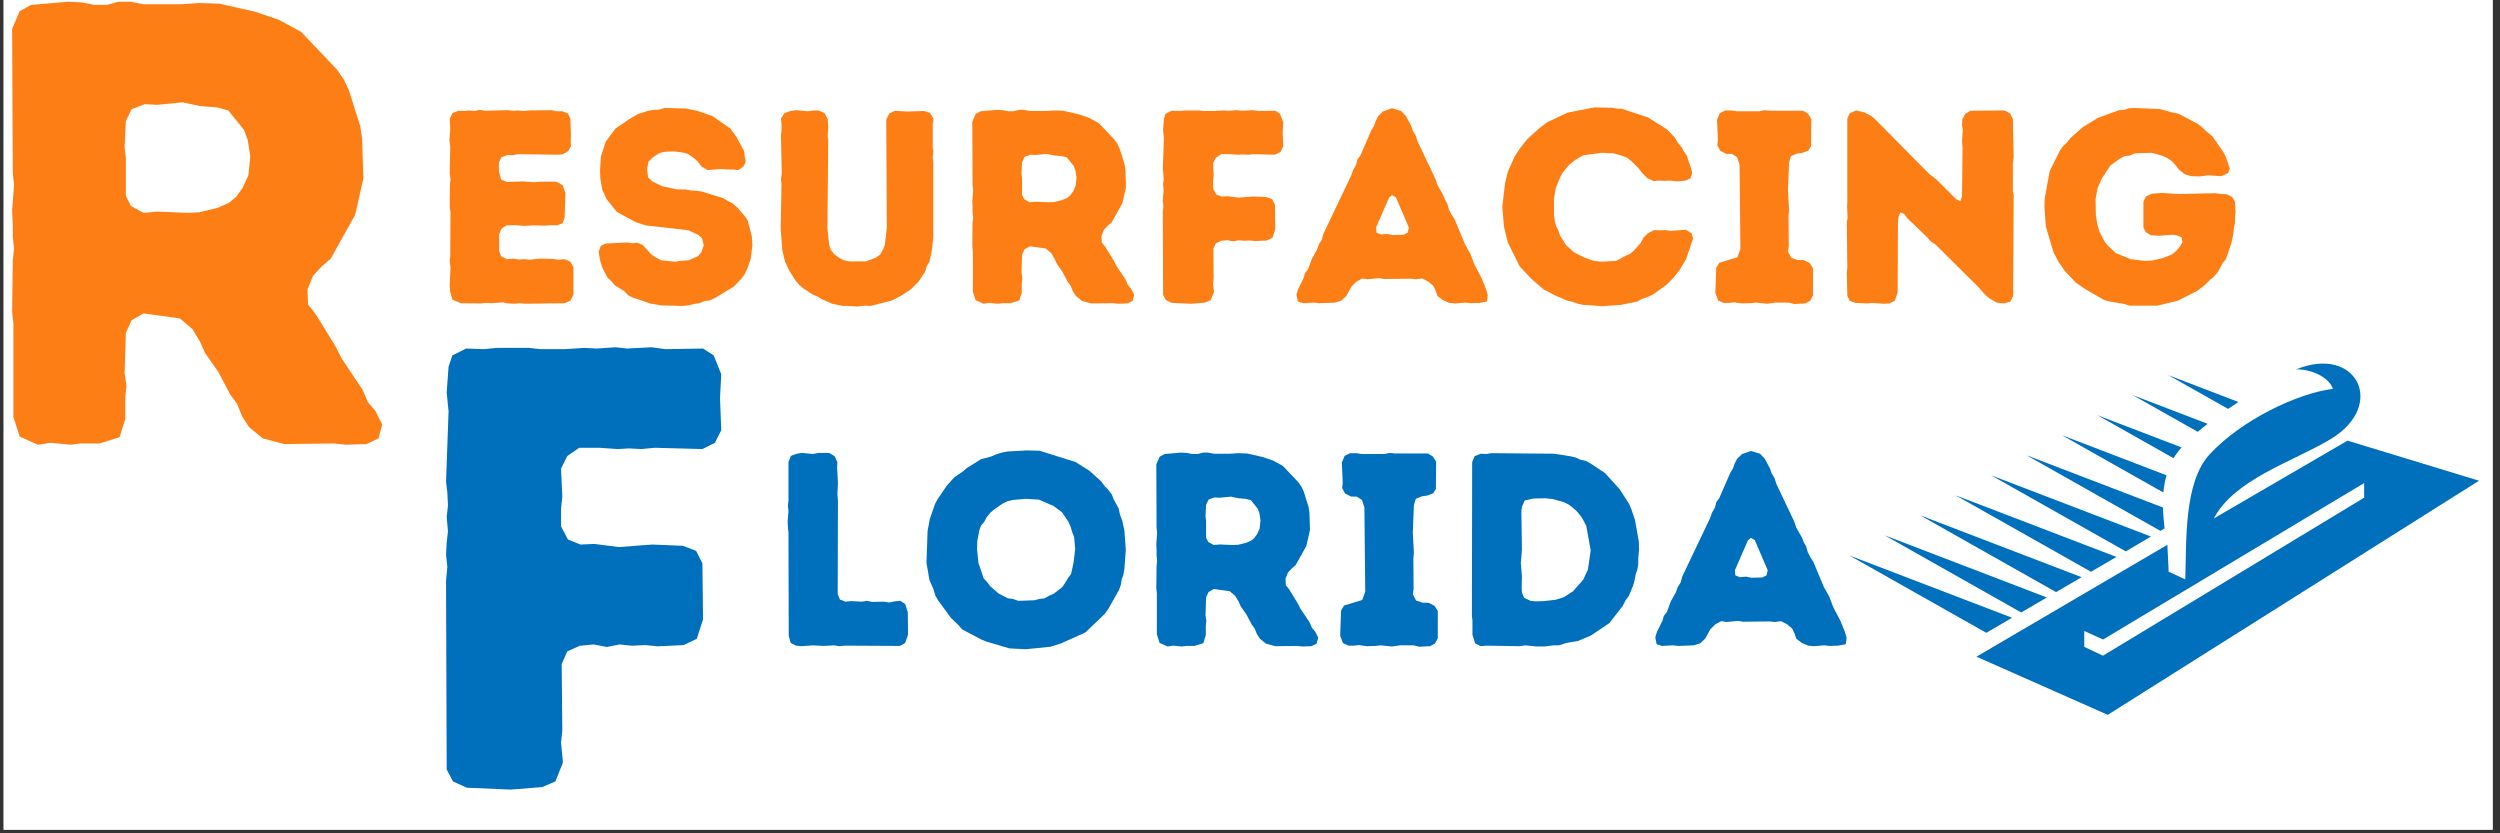 <svg xmlns="http://www.w3.org/2000/svg" xmlns:xlink="http://www.w3.org/1999/xlink" width="450" zoomAndPan="magnify" viewBox="0 0 337.5 112.5" height="150" preserveAspectRatio="xMidYMid meet" version="1.0"><rect x="0" y="0" width="337.5" height="112.5" fill="#333333" stroke="none"/><defs><g/><clipPath id="4f2704c1df"><path d="M 0.496 0 L 336.504 0 L 336.504 112.004 L 0.496 112.004 Z M 0.496 0 " clip-rule="nonzero"/></clipPath><clipPath id="c87128bab9"><path d="M 249.648 49 L 334.773 49 L 334.773 96.5 L 249.648 96.5 Z M 249.648 49 " clip-rule="nonzero"/></clipPath></defs><g clip-path="url(#4f2704c1df)"><path fill="#ffffff" d="M 0.496 0 L 336.504 0 L 336.504 112.004 L 0.496 112.004 Z M 0.496 0 " fill-opacity="1" fill-rule="nonzero"/><path fill="#ffffff" d="M 0.496 0 L 336.504 0 L 336.504 112.004 L 0.496 112.004 Z M 0.496 0 " fill-opacity="1" fill-rule="nonzero"/></g><g clip-path="url(#c87128bab9)"><path fill="#0070bc" d="M 266.824 88.652 L 292.594 73.547 C 292.766 76.656 292.762 77.176 292.762 77.176 L 295.012 78.219 C 295.191 73.273 294.766 65.152 298.301 61.336 C 302.586 56.707 310.09 53.113 314.953 52.488 C 314.184 50.461 311.109 49.742 309.938 49.883 C 318.148 46.488 322.242 54.711 314.641 59.277 C 309.496 62.367 301.707 64.645 298.859 69.996 L 316.914 59.488 L 334.668 64.895 L 284.547 96.504 Z M 268.152 85.43 L 271.629 83.398 L 249.648 74.98 Z M 300.793 55.199 C 301.25 54.887 301.719 54.574 302.188 54.27 L 292.719 50.641 Z M 296.699 58.297 C 297.117 57.938 297.562 57.578 298.031 57.215 L 287.934 53.348 Z M 293.438 61.859 L 293.441 61.852 C 293.695 61.402 294.059 60.914 294.512 60.402 L 283.148 56.051 Z M 292.055 66.488 C 292.125 65.727 292.258 64.945 292.48 64.164 L 278.363 58.754 Z M 291.66 71.672 L 292.215 71.34 C 292.125 70.484 292.027 69.531 292 68.516 L 273.578 61.457 Z M 286.984 74.438 L 290.375 72.43 L 268.793 64.164 Z M 282.281 77.188 L 285.715 75.184 L 264.008 66.867 Z M 277.57 79.934 L 281.02 77.922 L 259.223 69.57 Z M 272.859 82.684 L 276.324 80.66 L 254.438 72.273 Z M 281.379 85.18 L 283.906 86.336 L 319.16 65.215 L 319.16 67.188 C 319.16 67.188 283.898 88.52 283.898 88.52 L 281.375 87.328 Z M 281.379 85.18 " fill-opacity="1" fill-rule="evenodd"/></g><g fill="#fd7e14" fill-opacity="1"><g transform="translate(-4.553, 59.782)"><g><path d="M 6.363 -3.477 L 7.211 -0.848 L 9.668 0.254 L 11.367 0 L 14.082 0.254 L 15.438 0.086 L 17.98 0.086 L 20.695 -0.762 L 21.461 -3.223 L 21.461 -6.105 L 21.629 -7.633 L 21.375 -9.414 L 21.543 -14.844 L 22.309 -16.539 L 23.922 -17.473 L 28.84 -16.793 L 30.535 -15.352 L 31.555 -13.656 L 32.234 -12.129 L 34.016 -9.586 L 35.625 -6.531 L 36.559 -5.258 L 37.238 -3.562 L 38.172 -2.121 L 40.035 -0.594 L 42.922 0.168 L 49.621 0.086 L 51.234 0.254 L 54.031 0.168 L 55.645 -0.594 L 56.152 -2.461 L 55.219 -4.324 L 54.203 -5.512 L 53.523 -7.125 L 50.641 -11.449 L 49.875 -12.977 L 47.16 -17.387 L 46.145 -18.66 L 46.059 -20.695 L 46.82 -22.562 L 48.008 -23.836 L 49.195 -24.852 L 52.504 -30.789 L 53.609 -35.711 L 53.438 -41.055 L 53.184 -42.75 L 51.656 -47.586 L 50.977 -49.027 L 50.047 -50.383 L 45.211 -55.473 L 42.242 -57.086 L 39.02 -58.188 L 34.184 -59.289 L 31.469 -59.375 L 29.008 -59.207 L 23.922 -59.207 L 22.223 -59.547 L 20.527 -59.547 L 19 -59.121 L 17.305 -59.121 L 15.605 -59.461 L 13.742 -59.547 L 8.738 -59.121 L 7.211 -58.273 L 6.191 -55.898 L 6.277 -36.473 L 6.445 -34.777 L 6.191 -31.383 L 6.277 -29.52 L 6.277 -27.82 L 6.445 -26.211 L 6.277 -24.598 L 6.191 -17.727 L 6.363 -16.031 Z M 23.922 -31.047 L 22.223 -31.977 L 21.543 -33.336 L 21.543 -38.426 L 21.375 -39.867 L 21.543 -43.43 L 22.309 -45.039 L 24.09 -45.719 L 25.785 -45.633 L 29.18 -45.973 L 31.555 -45.465 L 33.758 -45.297 L 35.371 -44.871 L 37.492 -42.242 L 38 -40.883 L 38.34 -38.68 L 38.086 -36.133 L 37.32 -34.438 L 36.391 -33.164 L 35.457 -32.402 L 33.93 -31.723 L 31.469 -31.129 L 29.859 -31.047 L 25.785 -31.215 Z M 23.922 -31.047 "/></g></g></g><g fill="#0070bc" fill-opacity="1"><g transform="translate(54.111, 106.341)"><g><path d="M 6.191 -2.461 L 7.039 -0.848 L 8.906 0 L 14.844 0.254 L 19.086 -0.086 L 20.867 -0.848 L 21.883 -3.395 L 21.629 -6.105 L 21.801 -7.719 L 21.715 -16.711 L 22.477 -18.406 L 24.176 -19.168 L 26.039 -19.34 L 27.82 -19 L 29.52 -19.34 L 31.215 -19.168 L 32.996 -19.254 L 34.691 -19.086 L 38.172 -19.254 L 39.953 -20.102 L 40.801 -22.734 L 40.715 -30.281 L 39.867 -31.977 L 38.086 -32.656 L 33.93 -32.828 L 29.434 -32.488 L 26.125 -32.91 L 24.258 -32.828 L 22.562 -33.504 L 21.629 -35.285 L 21.629 -37.66 L 21.801 -39.273 L 21.629 -43.09 L 22.477 -44.785 L 24.09 -45.891 L 26.805 -45.891 L 29.266 -45.719 L 30.789 -45.805 L 32.488 -45.719 L 34.27 -45.891 L 40.715 -45.719 L 42.41 -46.566 L 43.258 -48.266 L 43.09 -52.59 L 43.258 -55.812 L 42.242 -58.359 L 40.801 -59.289 L 35.711 -59.207 L 33.844 -59.461 L 30.535 -59.289 L 29.008 -59.461 L 26.465 -59.289 L 24.77 -59.375 L 22.137 -59.207 L 18.832 -59.207 L 17.305 -59.375 L 12.977 -59.375 L 11.195 -59.207 L 8.82 -59.289 L 6.957 -58.359 L 6.445 -56.832 L 6.191 -53.352 L 6.445 -50.809 L 6.105 -41.309 L 6.277 -39.867 L 6.363 -38.086 L 6.191 -36.559 L 6.363 -34.609 L 6.191 -33.082 L 6.105 -31.469 L 6.277 -29.859 L 6.105 -27.906 Z M 6.191 -2.461 "/></g></g></g><g fill="#fd7e14" fill-opacity="1"><g transform="translate(57.997, 40.894)"><g><path d="M 12.918 0.113 L 18.227 0.039 L 19.004 -0.297 L 19.414 -1.078 L 19.414 -4.824 L 19.004 -5.566 L 18.227 -5.902 L 17.371 -5.828 L 16.664 -5.938 L 14.773 -5.977 L 13.547 -5.828 L 12.805 -5.902 L 11.988 -5.863 L 11.285 -5.977 L 10.469 -5.902 L 9.688 -6.273 L 9.391 -6.941 L 9.391 -9.281 L 9.727 -10.059 L 10.395 -10.469 L 11.508 -10.504 L 12.695 -10.395 L 14.105 -10.469 L 15.625 -10.43 L 16.367 -10.504 L 17.223 -10.469 L 17.965 -10.766 L 18.227 -11.508 L 18.336 -14.848 L 17.965 -15.887 L 17.113 -16.367 L 14.922 -16.367 L 14.141 -16.293 L 12.582 -16.406 L 10.43 -16.332 L 9.652 -16.664 L 9.355 -17.816 L 9.355 -18.969 L 9.688 -19.672 L 10.504 -19.969 L 11.211 -19.934 L 11.914 -20.082 L 17.223 -20.008 L 17.93 -20.043 L 18.707 -20.488 L 19.078 -21.156 L 19.043 -21.898 L 19.078 -22.641 L 19.004 -24.867 L 18.672 -25.574 L 17.93 -25.871 L 17.148 -25.871 L 16.48 -26.02 L 13.473 -25.984 L 12.656 -25.91 L 11.914 -25.984 L 11.285 -25.945 L 10.543 -26.02 L 7.496 -25.945 L 6.754 -26.059 L 6.051 -25.91 L 5.383 -25.984 L 4.641 -25.91 L 3.898 -25.945 L 3.117 -25.648 L 2.711 -24.867 L 2.785 -23.457 L 2.672 -21.938 L 2.785 -21.121 L 2.711 -17.484 L 2.82 -16.703 L 2.746 -15.996 L 2.711 -12.953 L 2.82 -12.285 L 2.785 -6.273 L 2.711 -5.566 L 2.82 -4.824 L 2.711 -2.266 L 2.785 -1.449 L 3.082 -0.445 L 4.195 0.039 L 6.867 0.074 L 7.684 0 L 8.352 0.039 L 9.875 -0.074 L 10.578 0.074 L 11.434 0.113 L 12.176 0.039 Z M 12.918 0.113 "/></g></g></g><g fill="#fd7e14" fill-opacity="1"><g transform="translate(79.262, 40.894)"><g><path d="M 9.984 0.336 L 12.918 0.41 L 13.66 0.336 L 14.402 0.148 L 15.145 0.039 L 15.887 -0.262 L 16.555 -0.336 L 17.262 -0.668 L 19.785 -2.191 L 20.859 -3.305 L 21.23 -3.824 L 21.641 -4.641 L 21.863 -5.309 L 22.086 -5.938 L 22.309 -7.793 L 22.234 -8.984 L 21.676 -11.137 L 21.27 -11.73 L 20.305 -12.844 L 19.637 -13.438 L 19.043 -13.734 L 18.375 -14.141 L 15.477 -15.031 L 14.734 -15.145 L 13.992 -15.18 L 13.215 -15.328 L 12.137 -15.328 L 10.172 -15.738 L 8.797 -16.406 L 8.238 -16.926 L 8.09 -18.039 L 8.277 -19.043 L 8.723 -19.523 L 9.281 -19.934 L 9.875 -20.266 L 10.543 -20.414 L 11.73 -20.453 L 12.918 -20.305 L 13.586 -20.117 L 14.254 -19.672 L 14.883 -19.152 L 15.441 -18.41 L 16.258 -17.93 L 18.004 -18.078 L 19.004 -18.004 L 19.746 -18.004 L 20.414 -17.93 L 21.121 -18.449 L 21.418 -19.078 L 21.27 -19.785 L 21.195 -20.488 L 20.156 -22.418 L 19.34 -23.531 L 16.891 -25.242 L 14.809 -25.945 L 13.363 -26.242 L 10.504 -26.316 L 9.688 -26.094 L 8.945 -26.059 L 8.277 -25.945 L 6.867 -25.5 L 5.605 -24.758 L 3.824 -23.531 L 2.523 -21.789 L 1.855 -19.746 L 1.746 -17.93 L 1.781 -16.777 L 2.043 -15.293 L 2.637 -13.992 L 4.008 -12.285 L 6.531 -10.914 L 7.867 -10.469 L 13.695 -9.801 L 15.031 -9.168 L 15.516 -8.723 L 15.738 -7.793 L 15.441 -6.867 L 14.957 -6.309 L 13.695 -5.754 L 12.547 -5.68 L 11.879 -5.566 L 9.984 -5.754 L 9.355 -6.086 L 8.723 -6.496 L 7.496 -7.832 L 6.754 -8.129 L 6.086 -8.055 L 5.383 -8.164 L 2.523 -8.016 L 1.855 -7.719 L 1.559 -6.941 L 1.672 -6.199 L 1.82 -5.457 L 2.043 -4.789 L 2.746 -3.414 L 3.266 -2.934 L 3.75 -2.375 L 5.047 -1.559 L 5.566 -1.004 L 6.273 -0.668 L 7.016 -0.445 L 8.465 0.074 Z M 9.984 0.336 "/></g></g></g><g fill="#fd7e14" fill-opacity="1"><g transform="translate(102.941, 40.894)"><g><path d="M 12.77 0.484 L 13.883 0.371 L 14.586 0.41 L 17.484 -0.336 L 18.82 -1.039 L 20.043 -1.855 L 21.082 -2.895 L 21.938 -4.195 L 22.16 -4.938 L 22.531 -5.566 L 22.863 -7.125 L 23.051 -8.91 L 23.051 -18.93 L 22.977 -19.637 L 23.051 -20.453 L 22.977 -21.047 L 22.977 -24.125 L 23.086 -24.867 L 22.605 -25.648 L 21.789 -25.91 L 19.449 -25.836 L 17.891 -25.945 L 17.113 -25.574 L 16.703 -24.758 L 16.777 -10.133 L 16.516 -7.832 L 16.293 -7.273 L 15.887 -6.531 L 15.254 -6.086 L 13.957 -5.605 L 11.73 -5.605 L 10.875 -5.789 L 10.246 -6.16 L 9.652 -6.605 L 9.207 -7.199 L 8.984 -7.906 L 8.762 -10.059 L 8.871 -22.012 L 8.797 -22.566 L 8.871 -23.754 L 8.797 -24.832 L 8.352 -25.648 L 7.57 -25.984 L 6.867 -25.984 L 6.125 -25.871 L 4.527 -26.02 L 3.75 -25.91 L 2.969 -25.613 L 2.488 -24.906 L 2.562 -24.164 L 2.562 -23.273 L 2.488 -22.68 L 2.598 -17.484 L 2.488 -16.742 L 2.562 -16.035 L 2.449 -10.059 L 2.672 -7.09 L 3.043 -5.566 L 3.637 -4.305 L 4.492 -2.969 L 4.938 -2.449 L 5.492 -1.969 L 6.68 -1.188 L 7.422 -0.855 L 7.98 -0.52 L 9.391 0.113 L 10.84 0.41 L 11.582 0.41 Z M 12.77 0.484 "/></g></g></g><g fill="#fd7e14" fill-opacity="1"><g transform="translate(128.549, 40.894)"><g><path d="M 2.785 -1.523 L 3.156 -0.371 L 4.23 0.113 L 4.973 0 L 6.16 0.113 L 6.754 0.039 L 7.867 0.039 L 9.059 -0.336 L 9.391 -1.41 L 9.391 -2.672 L 9.465 -3.34 L 9.355 -4.121 L 9.43 -6.496 L 9.762 -7.238 L 10.469 -7.645 L 12.621 -7.348 L 13.363 -6.719 L 13.809 -5.977 L 14.105 -5.309 L 14.883 -4.195 L 15.59 -2.859 L 15.996 -2.301 L 16.293 -1.559 L 16.703 -0.93 L 17.52 -0.262 L 18.781 0.074 L 21.715 0.039 L 22.418 0.113 L 23.645 0.074 L 24.348 -0.262 L 24.57 -1.078 L 24.164 -1.895 L 23.719 -2.414 L 23.422 -3.117 L 22.16 -5.012 L 21.824 -5.68 L 20.637 -7.609 L 20.191 -8.164 L 20.156 -9.059 L 20.488 -9.875 L 21.008 -10.43 L 21.527 -10.875 L 22.977 -13.473 L 23.457 -15.625 L 23.383 -17.965 L 23.273 -18.707 L 22.605 -20.824 L 22.309 -21.453 L 21.898 -22.047 L 19.785 -24.273 L 18.484 -24.98 L 17.074 -25.465 L 14.957 -25.945 L 13.77 -25.984 L 12.695 -25.91 L 10.469 -25.91 L 9.727 -26.059 L 8.984 -26.059 L 8.312 -25.871 L 7.57 -25.871 L 6.828 -26.02 L 6.012 -26.059 L 3.824 -25.871 L 3.156 -25.5 L 2.711 -24.461 L 2.746 -15.961 L 2.82 -15.219 L 2.711 -13.734 L 2.746 -12.918 L 2.746 -12.176 L 2.82 -11.469 L 2.746 -10.766 L 2.711 -7.758 L 2.785 -7.016 Z M 10.469 -13.586 L 9.727 -13.992 L 9.43 -14.586 L 9.43 -16.816 L 9.355 -17.445 L 9.43 -19.004 L 9.762 -19.711 L 10.543 -20.008 L 11.285 -19.969 L 12.77 -20.117 L 13.809 -19.895 L 14.773 -19.82 L 15.477 -19.637 L 16.406 -18.484 L 16.629 -17.891 L 16.777 -16.926 L 16.664 -15.812 L 16.332 -15.07 L 15.922 -14.512 L 15.516 -14.18 L 14.848 -13.883 L 13.77 -13.621 L 13.066 -13.586 L 11.285 -13.66 Z M 10.469 -13.586 "/></g></g></g><g fill="#fd7e14" fill-opacity="1"><g transform="translate(154.306, 40.894)"><g><path d="M 2.711 -1.078 L 3.082 -0.371 L 3.898 0 L 6.496 0.113 L 8.352 -0.039 L 9.133 -0.371 L 9.578 -1.484 L 9.465 -2.672 L 9.539 -3.379 L 9.504 -7.312 L 9.836 -8.055 L 10.578 -8.391 L 11.395 -8.465 L 12.176 -8.312 L 12.918 -8.465 L 13.66 -8.391 L 14.438 -8.426 L 15.18 -8.352 L 16.703 -8.426 L 17.484 -8.797 L 17.855 -9.949 L 17.816 -13.25 L 17.445 -13.992 L 16.664 -14.289 L 14.848 -14.363 L 12.879 -14.215 L 11.434 -14.402 L 10.617 -14.363 L 9.875 -14.66 L 9.465 -15.441 L 9.465 -16.48 L 9.539 -17.188 L 9.465 -18.855 L 9.836 -19.598 L 10.543 -20.082 L 11.73 -20.082 L 12.805 -20.008 L 13.473 -20.043 L 14.215 -20.008 L 14.996 -20.082 L 17.816 -20.008 L 18.559 -20.379 L 18.93 -21.121 L 18.855 -23.012 L 18.93 -24.422 L 18.484 -25.539 L 17.855 -25.945 L 15.625 -25.91 L 14.809 -26.02 L 13.363 -25.945 L 12.695 -26.02 L 11.582 -25.945 L 10.84 -25.984 L 9.688 -25.91 L 8.238 -25.91 L 7.57 -25.984 L 5.68 -25.984 L 4.898 -25.91 L 3.859 -25.945 L 3.043 -25.539 L 2.82 -24.867 L 2.711 -23.348 L 2.82 -22.234 L 2.672 -18.078 L 2.746 -17.445 L 2.785 -16.664 L 2.711 -15.996 L 2.785 -15.145 L 2.711 -14.477 L 2.672 -13.77 L 2.746 -13.066 L 2.672 -12.211 Z M 2.711 -1.078 "/></g></g></g><g fill="#fd7e14" fill-opacity="1"><g transform="translate(174.532, 40.894)"><g><path d="M 21.898 0.074 L 23.309 -0.039 L 24.016 0.039 L 25.168 0 L 26.207 -0.188 L 26.316 -1.078 L 26.059 -1.93 L 25.5 -3.305 L 24.496 -5.234 L 23.977 -6.605 L 23.234 -7.941 L 21.824 -11.32 L 21.453 -11.879 L 21.082 -12.582 L 20.859 -13.398 L 20.527 -13.957 L 20.305 -14.551 L 19.523 -15.922 L 19.266 -16.703 L 16.816 -21.863 L 16.59 -22.605 L 16.184 -23.273 L 15.961 -23.941 L 15.254 -25.242 L 14.625 -25.91 L 13.398 -26.281 L 12.211 -25.871 L 11.543 -25.242 L 11.211 -24.609 L 10.949 -23.867 L 10.617 -23.348 L 9.133 -19.934 L 8.723 -19.375 L 8.539 -18.633 L 8.129 -17.93 L 7.906 -17.262 L 4.121 -9.316 L 3.898 -8.5 L 3.527 -7.941 L 3.266 -7.199 L 2.598 -6.012 L 2.043 -4.527 L 1.633 -4.008 L 1.449 -3.34 L 0.707 -1.855 L 0.484 -1.113 L 0.668 -0.188 L 1.41 0.039 L 2.859 -0.039 L 3.602 0.039 L 5.68 -0.039 L 6.531 -0.297 L 7.238 -0.965 L 7.906 -2.191 L 8.613 -2.895 L 9.391 -3.305 L 10.098 -3.191 L 11.656 -3.34 L 12.324 -3.23 L 15.961 -3.266 L 16.629 -3.191 L 17.445 -3.305 L 18.262 -2.895 L 18.969 -2.301 L 19.301 -1.598 L 19.523 -0.93 L 20.266 -0.371 L 21.121 0 Z M 13.473 -9.168 L 12.73 -9.316 L 11.879 -9.242 L 11.285 -9.504 L 11.246 -10.207 L 12.992 -14.215 L 13.398 -14.551 L 13.918 -14.254 L 15.664 -10.172 L 15.516 -9.504 L 14.957 -9.207 Z M 13.473 -9.168 "/></g></g></g><g fill="#fd7e14" fill-opacity="1"><g transform="translate(201.477, 40.894)"><g><path d="M 12.918 0.297 L 14.773 0.445 L 17.371 0.262 L 19.562 -0.188 L 20.23 -0.559 L 21.008 -0.816 L 21.641 -1.113 L 23.457 -2.414 L 24.496 -3.453 L 25.352 -4.566 L 26.133 -5.902 L 27.098 -8.723 L 26.875 -9.391 L 26.133 -9.875 L 24.051 -9.727 L 23.309 -9.836 L 22.566 -9.801 L 21.824 -9.836 L 20.973 -9.391 L 20.379 -8.797 L 20.008 -8.09 L 19.152 -7.125 L 18.559 -6.605 L 18.004 -6.383 L 16.703 -5.68 L 14.734 -5.566 L 13.66 -5.68 L 12.324 -6.16 L 11.023 -6.828 L 9.949 -7.793 L 9.133 -9.094 L 8.871 -9.836 L 8.613 -10.355 L 8.426 -11.023 L 8.312 -11.84 L 8.312 -14.105 L 8.574 -15.59 L 9.133 -16.926 L 9.504 -17.633 L 10.395 -18.672 L 11.285 -19.375 L 12.285 -19.934 L 14.773 -20.266 L 16.367 -20.191 L 17.52 -19.859 L 18.188 -19.598 L 18.707 -19.191 L 19.785 -18.113 L 20.191 -17.559 L 20.898 -16.852 L 21.75 -16.441 L 22.418 -16.516 L 23.199 -16.48 L 23.941 -16.516 L 24.98 -16.406 L 26.094 -16.516 L 26.727 -16.816 L 26.984 -17.559 L 26.762 -18.375 L 26.504 -19.043 L 26.281 -19.82 L 25.871 -20.414 L 25.539 -21.008 L 25.016 -21.641 L 24.609 -22.344 L 23.57 -23.422 L 21.047 -25.016 L 17.484 -26.207 L 16.777 -26.242 L 16.035 -26.355 L 13.734 -26.391 L 10.133 -25.688 L 7.387 -24.387 L 6.309 -23.57 L 4.715 -22.121 L 3.711 -20.859 L 3.008 -19.785 L 2.078 -17.707 L 1.707 -16.184 L 1.336 -12.992 L 1.559 -10.281 L 2.078 -8.164 L 3.676 -4.938 L 5.195 -3.305 L 6.867 -1.855 L 8.465 -1.004 L 10.133 -0.297 L 10.801 -0.148 L 11.543 0.113 L 12.211 0.262 Z M 12.918 0.297 "/></g></g></g><g fill="#fd7e14" fill-opacity="1"><g transform="translate(229.794, 40.894)"><g><path d="M 12.434 0.148 L 13.918 0.074 L 14.586 -0.297 L 14.957 -1.004 L 14.957 -4.676 L 14.512 -5.383 L 13.695 -5.789 L 12.918 -5.789 L 12.027 -6.086 L 11.582 -6.941 L 11.691 -7.645 L 11.656 -11.73 L 11.73 -12.547 L 11.582 -15.219 L 11.73 -18.969 L 11.988 -19.82 L 12.805 -20.156 L 13.547 -20.266 L 14.328 -20.562 L 14.699 -21.156 L 14.734 -24.832 L 14.289 -25.539 L 13.621 -25.945 L 9.133 -25.945 L 8.465 -26.02 L 7.719 -25.871 L 4.676 -25.871 L 3.973 -25.984 L 3.117 -25.984 L 2.375 -25.613 L 2.004 -24.719 L 2.117 -21.973 L 2.043 -21.27 L 2.449 -20.527 L 3.266 -20.117 L 4.008 -20.117 L 4.715 -19.672 L 5.047 -18.672 L 5.16 -7.273 L 4.75 -6.16 L 2.301 -5.418 L 1.895 -4.75 L 1.781 -1.336 L 2.152 -0.336 L 2.895 0 L 3.602 0 L 4.305 -0.074 L 5.383 0.074 L 6.531 0.039 L 7.273 -0.039 L 8.762 0.113 L 9.875 -0.039 L 11.691 -0.039 Z M 12.434 0.148 "/></g></g></g><g fill="#fd7e14" fill-opacity="1"><g transform="translate(246.644, 40.894)"><g><path d="M 21.898 -0.633 L 22.902 -0.039 L 23.941 0.074 L 24.758 -0.188 L 25.129 -0.93 L 25.203 -14.477 L 25.094 -15.105 L 25.094 -18.781 L 25.203 -19.672 L 25.094 -24.832 L 24.719 -25.574 L 23.977 -25.984 L 19.375 -25.945 L 18.672 -25.539 L 18.262 -24.758 L 18.227 -23.977 L 18.336 -23.383 L 18.227 -21.824 L 18.301 -21.008 L 18.227 -14.363 L 18.004 -13.734 L 17.445 -13.992 L 14.809 -16.629 L 13.77 -17.445 L 6.457 -24.832 L 5.902 -25.277 L 5.047 -25.723 L 3.934 -25.984 L 3.082 -25.613 L 2.746 -24.906 L 2.746 -13.66 L 2.711 -13.027 L 2.785 -11.508 L 2.672 -10.875 L 2.746 -4.789 L 2.672 -4.082 L 2.746 -0.965 L 3.082 -0.262 L 3.859 0 L 5.383 0.074 L 6.199 0 L 7.645 0.113 L 8.426 0.074 L 9.168 -0.297 L 9.539 -1.449 L 9.578 -10.84 L 9.652 -11.582 L 9.91 -12.211 L 10.395 -12.027 L 10.875 -11.395 L 13.512 -8.871 L 13.992 -8.312 L 14.625 -7.906 L 20.379 -2.191 L 21.344 -1.113 Z M 21.898 -0.633 "/></g></g></g><g fill="#fd7e14" fill-opacity="1"><g transform="translate(274.627, 40.894)"><g><path d="M 12.879 0.371 L 16.59 0.371 L 19.375 -0.297 L 22.012 -1.633 L 23.16 -2.523 L 23.719 -3.117 L 24.273 -3.562 L 24.719 -4.082 L 25.094 -4.715 L 25.426 -5.383 L 25.871 -5.902 L 26.613 -8.09 L 26.91 -9.504 L 26.949 -10.133 L 27.098 -10.801 L 27.098 -11.543 L 27.172 -12.25 L 27.098 -13.66 L 26.727 -14.289 L 26.02 -14.66 L 25.242 -14.699 L 24.461 -14.809 L 19.449 -14.699 L 17.223 -14.848 L 15.812 -14.734 L 15.07 -14.363 L 14.734 -13.66 L 14.734 -10.133 L 15.07 -9.539 L 15.738 -9.133 L 16.816 -9.059 L 18.672 -9.207 L 19.34 -9.094 L 19.895 -8.836 L 20.008 -8.203 L 19.637 -7.57 L 19.078 -6.941 L 18.559 -6.531 L 17.336 -6.051 L 15.887 -5.715 L 14.922 -5.68 L 13.027 -5.902 L 11.023 -6.719 L 9.91 -7.758 L 9.504 -8.277 L 8.797 -9.613 L 8.5 -10.691 L 8.312 -11.879 L 8.277 -14.031 L 8.539 -15.477 L 9.133 -16.816 L 10.281 -18.559 L 11.582 -19.488 L 12.211 -19.82 L 12.918 -19.895 L 13.547 -20.191 L 15.812 -20.266 L 17.188 -19.895 L 17.891 -19.598 L 18.598 -19.117 L 19.043 -18.633 L 19.523 -18.004 L 20.305 -17.371 L 21.195 -17.113 L 22.344 -17.074 L 23.457 -17.223 L 25.242 -17.113 L 26.168 -17.52 L 26.391 -18.152 L 25.871 -19.672 L 25.539 -20.34 L 24.051 -22.492 L 23.234 -23.16 L 22.641 -23.719 L 22.086 -24.164 L 19.488 -25.539 L 18.707 -25.688 L 16.965 -26.168 L 13.512 -26.316 L 12.77 -26.281 L 12.137 -26.059 L 11.434 -26.02 L 8.574 -24.98 L 6.531 -23.719 L 4.898 -22.27 L 4.418 -21.676 L 3.859 -21.121 L 3.453 -20.562 L 2.078 -17.781 L 1.41 -14.105 L 1.375 -12.918 L 1.559 -10.32 L 2.598 -6.828 L 3.266 -5.566 L 4.121 -4.305 L 5.605 -2.746 L 6.828 -1.895 L 9.391 -0.41 L 10.023 -0.223 L 12.137 0.148 Z M 12.879 0.371 "/></g></g></g><g fill="#0070bc" fill-opacity="1"><g transform="translate(103.658, 87.162)"><g><path d="M 2.82 -1.336 L 3.082 -0.371 L 3.785 0 L 4.527 0.074 L 6.086 -0.039 L 7.535 0.039 L 8.945 -0.039 L 9.652 0.074 L 10.469 0 L 17.816 0.039 L 18.523 -0.336 L 18.93 -1.484 L 18.895 -4.492 L 18.559 -5.605 L 17.891 -6.051 L 17.113 -5.977 L 16.406 -5.828 L 15.625 -5.938 L 14.105 -5.902 L 13.363 -6.051 L 12.695 -5.938 L 11.246 -6.012 L 10.469 -5.938 L 9.727 -6.234 L 9.43 -6.977 L 9.465 -19.562 L 9.391 -20.453 L 9.465 -21.938 L 9.355 -24.051 L 9.391 -24.758 L 9.02 -25.574 L 8.277 -26.02 L 6.828 -26.02 L 6.086 -25.871 L 4.602 -26.02 L 3.898 -25.91 L 3.117 -25.613 L 2.785 -24.793 L 2.785 -19.598 L 2.711 -18.895 L 2.785 -18.152 L 2.672 -16.777 L 2.711 -15.961 L 2.785 -15.254 Z M 2.82 -1.336 "/></g></g></g><g fill="#0070bc" fill-opacity="1"><g transform="translate(123.625, 87.162)"><g><path d="M 14.883 0.484 L 18.188 0.148 L 19.598 -0.297 L 22.902 -1.781 L 25.5 -4.27 L 25.984 -4.938 L 27.43 -7.496 L 27.691 -8.203 L 27.801 -8.945 L 28.023 -9.539 L 28.172 -10.355 L 28.359 -12.953 L 28.172 -15.516 L 27.875 -16.891 L 27.578 -17.668 L 27.395 -18.523 L 26.727 -19.746 L 26.465 -20.414 L 25.984 -21.047 L 25.539 -21.492 L 25.055 -22.16 L 23.457 -23.605 L 21.566 -24.793 L 16.703 -26.316 L 14.957 -26.355 L 12.359 -26.207 L 11.617 -26.059 L 10.875 -25.836 L 10.207 -25.539 L 8.797 -25.168 L 6.902 -23.977 L 6.383 -23.531 L 5.195 -22.715 L 4.195 -21.602 L 2.934 -19.746 L 2.598 -19.117 L 1.895 -17.074 L 1.598 -15.477 L 1.449 -11.172 L 1.855 -8.836 L 2.414 -7.57 L 2.637 -6.793 L 3.008 -6.125 L 4.75 -3.75 L 5.789 -2.746 L 6.273 -2.191 L 8.797 -0.855 L 9.504 -0.559 L 12.656 0.371 Z M 13.844 -6.051 L 13.102 -6.309 L 12.434 -6.383 L 11.172 -7.051 L 10.023 -8.055 L 9.652 -8.574 L 9.168 -9.094 L 8.465 -11.172 L 8.277 -13.027 L 8.312 -14.141 L 8.574 -15.516 L 8.797 -16.184 L 9.242 -16.703 L 9.578 -17.336 L 10.059 -17.93 L 10.617 -18.41 L 11.691 -19.152 L 12.359 -19.488 L 13.141 -19.672 L 14.848 -19.82 L 16.629 -19.711 L 18.598 -18.855 L 19.746 -18.004 L 20.602 -16.742 L 20.898 -16.07 L 21.121 -15.328 L 21.379 -14.66 L 21.527 -13.066 L 21.305 -11.211 L 20.973 -9.688 L 20.562 -9.133 L 20.23 -8.574 L 19.785 -7.906 L 18.633 -7.016 L 17.965 -6.719 L 17.371 -6.383 L 16.703 -6.309 L 15.996 -6.125 Z M 13.844 -6.051 "/></g></g></g><g fill="#0070bc" fill-opacity="1"><g transform="translate(153.39, 87.162)"><g><path d="M 2.785 -1.523 L 3.156 -0.371 L 4.23 0.113 L 4.973 0 L 6.16 0.113 L 6.754 0.039 L 7.867 0.039 L 9.059 -0.336 L 9.391 -1.41 L 9.391 -2.672 L 9.465 -3.34 L 9.355 -4.121 L 9.43 -6.496 L 9.762 -7.238 L 10.469 -7.645 L 12.621 -7.348 L 13.363 -6.719 L 13.809 -5.977 L 14.105 -5.309 L 14.883 -4.195 L 15.59 -2.859 L 15.996 -2.301 L 16.293 -1.559 L 16.703 -0.93 L 17.52 -0.262 L 18.781 0.074 L 21.715 0.039 L 22.418 0.113 L 23.645 0.074 L 24.348 -0.262 L 24.57 -1.078 L 24.164 -1.895 L 23.719 -2.414 L 23.422 -3.117 L 22.16 -5.012 L 21.824 -5.68 L 20.637 -7.609 L 20.191 -8.164 L 20.156 -9.059 L 20.488 -9.875 L 21.008 -10.43 L 21.527 -10.875 L 22.977 -13.473 L 23.457 -15.625 L 23.383 -17.965 L 23.273 -18.707 L 22.605 -20.824 L 22.309 -21.453 L 21.898 -22.047 L 19.785 -24.273 L 18.484 -24.98 L 17.074 -25.465 L 14.957 -25.945 L 13.77 -25.984 L 12.695 -25.91 L 10.469 -25.91 L 9.727 -26.059 L 8.984 -26.059 L 8.312 -25.871 L 7.57 -25.871 L 6.828 -26.02 L 6.012 -26.059 L 3.824 -25.871 L 3.156 -25.5 L 2.711 -24.461 L 2.746 -15.961 L 2.82 -15.219 L 2.711 -13.734 L 2.746 -12.918 L 2.746 -12.176 L 2.82 -11.469 L 2.746 -10.766 L 2.711 -7.758 L 2.785 -7.016 Z M 10.469 -13.586 L 9.727 -13.992 L 9.43 -14.586 L 9.43 -16.816 L 9.355 -17.445 L 9.43 -19.004 L 9.762 -19.711 L 10.543 -20.008 L 11.285 -19.969 L 12.77 -20.117 L 13.809 -19.895 L 14.773 -19.82 L 15.477 -19.637 L 16.406 -18.484 L 16.629 -17.891 L 16.777 -16.926 L 16.664 -15.812 L 16.332 -15.07 L 15.922 -14.512 L 15.516 -14.18 L 14.848 -13.883 L 13.77 -13.621 L 13.066 -13.586 L 11.285 -13.66 Z M 10.469 -13.586 "/></g></g></g><g fill="#0070bc" fill-opacity="1"><g transform="translate(179.146, 87.162)"><g><path d="M 12.434 0.148 L 13.918 0.074 L 14.586 -0.297 L 14.957 -1.004 L 14.957 -4.676 L 14.512 -5.383 L 13.695 -5.789 L 12.918 -5.789 L 12.027 -6.086 L 11.582 -6.941 L 11.691 -7.645 L 11.656 -11.73 L 11.73 -12.547 L 11.582 -15.219 L 11.73 -18.969 L 11.988 -19.82 L 12.805 -20.156 L 13.547 -20.266 L 14.328 -20.562 L 14.699 -21.156 L 14.734 -24.832 L 14.289 -25.539 L 13.621 -25.945 L 9.133 -25.945 L 8.465 -26.02 L 7.719 -25.871 L 4.676 -25.871 L 3.973 -25.984 L 3.117 -25.984 L 2.375 -25.613 L 2.004 -24.719 L 2.117 -21.973 L 2.043 -21.27 L 2.449 -20.527 L 3.266 -20.117 L 4.008 -20.117 L 4.715 -19.672 L 5.047 -18.672 L 5.16 -7.273 L 4.75 -6.16 L 2.301 -5.418 L 1.895 -4.75 L 1.781 -1.336 L 2.152 -0.336 L 2.895 0 L 3.602 0 L 4.305 -0.074 L 5.383 0.074 L 6.531 0.039 L 7.273 -0.039 L 8.762 0.113 L 9.875 -0.039 L 11.691 -0.039 Z M 12.434 0.148 "/></g></g></g><g fill="#0070bc" fill-opacity="1"><g transform="translate(195.996, 87.162)"><g><path d="M 11.434 0.113 L 12.547 0.113 L 13.695 -0.039 L 14.438 -0.039 L 15.516 -0.371 L 17.039 -0.633 L 18.781 -1.375 L 21.27 -3.043 L 23.086 -5.383 L 23.457 -6.125 L 23.902 -6.719 L 24.496 -8.164 L 24.684 -8.871 L 24.832 -9.652 L 25.055 -10.281 L 25.168 -11.023 L 25.168 -11.805 L 25.277 -12.992 L 25.242 -14.066 L 24.719 -17 L 24.238 -18.41 L 23.941 -19.117 L 22.68 -21.082 L 20.711 -23.273 L 18.82 -24.535 L 18.113 -24.941 L 17.371 -25.094 L 16.742 -25.391 L 15.961 -25.574 L 13.77 -25.91 L 5.309 -25.984 L 4.641 -25.871 L 3.898 -25.91 L 3.082 -25.574 L 2.746 -24.793 L 2.711 -4.047 L 2.785 -3.34 L 2.785 -1.449 L 3.156 -0.297 L 3.898 0.074 L 4.641 0 L 9.168 0.074 L 9.91 -0.039 Z M 11.32 -5.977 L 10.617 -6.051 L 9.762 -6.457 L 9.465 -7.164 L 9.43 -7.793 L 9.465 -9.316 L 9.316 -11.137 L 9.465 -12.992 L 9.391 -18.113 L 9.465 -18.746 L 9.836 -19.598 L 11.023 -19.859 L 12.582 -19.895 L 13.66 -19.785 L 15.105 -19.375 L 15.773 -19.043 L 16.332 -18.633 L 16.891 -18.113 L 17.445 -17.445 L 17.816 -16.816 L 18.152 -16.145 L 18.746 -12.879 L 18.375 -10.281 L 17.742 -8.91 L 16.367 -7.348 L 15.105 -6.531 L 14.031 -6.199 L 12.434 -6.012 Z M 11.32 -5.977 "/></g></g></g><g fill="#0070bc" fill-opacity="1"><g transform="translate(222.977, 87.162)"><g><path d="M 21.898 0.074 L 23.309 -0.039 L 24.016 0.039 L 25.168 0 L 26.207 -0.188 L 26.316 -1.078 L 26.059 -1.93 L 25.5 -3.305 L 24.496 -5.234 L 23.977 -6.605 L 23.234 -7.941 L 21.824 -11.32 L 21.453 -11.879 L 21.082 -12.582 L 20.859 -13.398 L 20.527 -13.957 L 20.305 -14.551 L 19.523 -15.922 L 19.266 -16.703 L 16.816 -21.863 L 16.59 -22.605 L 16.184 -23.273 L 15.961 -23.941 L 15.254 -25.242 L 14.625 -25.91 L 13.398 -26.281 L 12.211 -25.871 L 11.543 -25.242 L 11.211 -24.609 L 10.949 -23.867 L 10.617 -23.348 L 9.133 -19.934 L 8.723 -19.375 L 8.539 -18.633 L 8.129 -17.93 L 7.906 -17.262 L 4.121 -9.316 L 3.898 -8.5 L 3.527 -7.941 L 3.266 -7.199 L 2.598 -6.012 L 2.043 -4.527 L 1.633 -4.008 L 1.449 -3.34 L 0.707 -1.855 L 0.484 -1.113 L 0.668 -0.188 L 1.41 0.039 L 2.859 -0.039 L 3.602 0.039 L 5.68 -0.039 L 6.531 -0.297 L 7.238 -0.965 L 7.906 -2.191 L 8.613 -2.895 L 9.391 -3.305 L 10.098 -3.191 L 11.656 -3.34 L 12.324 -3.23 L 15.961 -3.266 L 16.629 -3.191 L 17.445 -3.305 L 18.262 -2.895 L 18.969 -2.301 L 19.301 -1.598 L 19.523 -0.93 L 20.266 -0.371 L 21.121 0 Z M 13.473 -9.168 L 12.73 -9.316 L 11.879 -9.242 L 11.285 -9.504 L 11.246 -10.207 L 12.992 -14.215 L 13.398 -14.551 L 13.918 -14.254 L 15.664 -10.172 L 15.516 -9.504 L 14.957 -9.207 Z M 13.473 -9.168 "/></g></g></g></svg>
